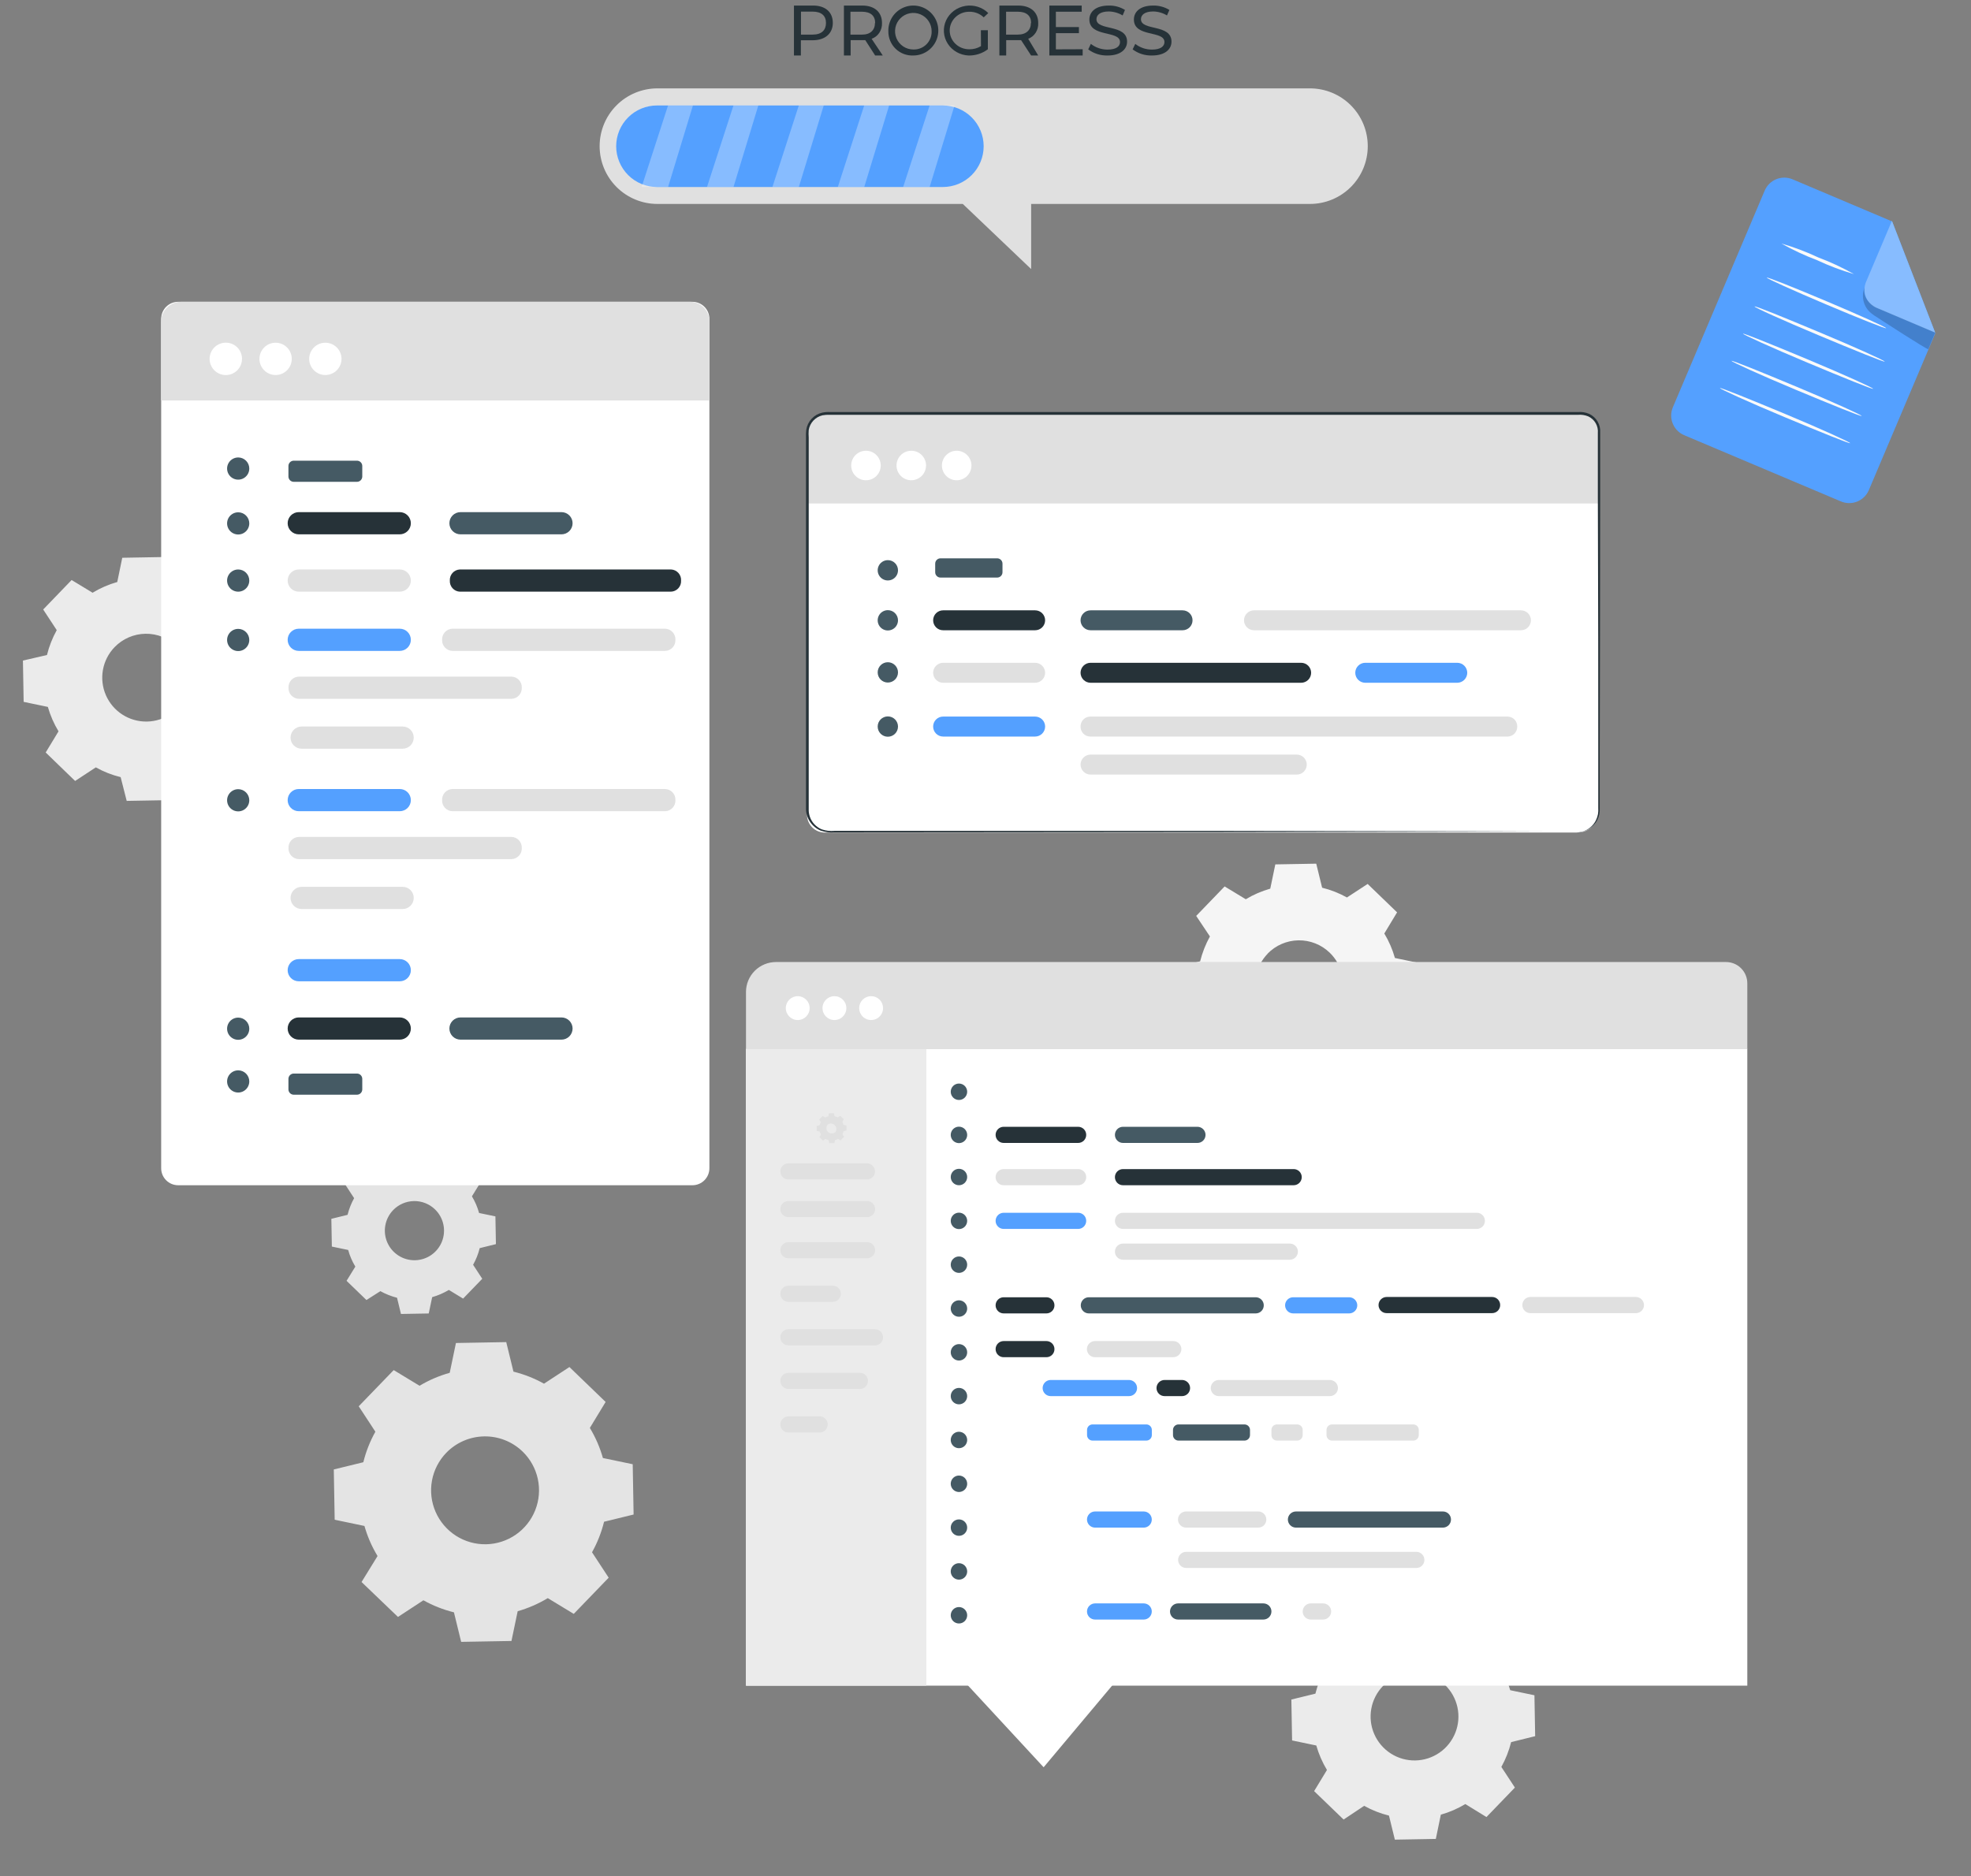 <svg fill="none" height="338" viewBox="0 0 355 338" width="355" xmlns="http://www.w3.org/2000/svg">
  <rect x="0" y="0" width="355" height="338" fill="#808080" stroke="none"/>
  <path d="M16.71 106.76C18.087 105.928 19.571 105.286 21.12 104.85L22.02 100.48L29.4 100.35L30.46 104.68C32.021 105.066 33.524 105.658 34.93 106.44L38.66 104L43.96 109.12L41.65 112.93C42.481 114.309 43.126 115.792 43.57 117.34L47.93 118.25L48.06 125.62L43.73 126.68C43.353 128.24 42.772 129.743 42 131.15L44.44 134.88L39.32 140.18L35.51 137.87C34.133 138.705 32.649 139.351 31.1 139.79L30.2 144.15L22.82 144.28L21.73 140C20.167 139.618 18.663 139.026 17.26 138.24L13.53 140.69L8.23 135.56L10.54 131.75C9.709 130.374 9.063 128.895 8.62 127.35L4.26 126.44L4.13 119L8.46 118C8.846 116.436 9.438 114.929 10.22 113.52L7.78 109.8L12.9 104.49L16.71 106.8V106.76ZM20.64 116.58C19.552 117.705 18.822 119.127 18.542 120.666C18.263 122.206 18.446 123.794 19.069 125.229C19.692 126.664 20.727 127.883 22.042 128.73C23.358 129.577 24.895 130.015 26.459 129.989C28.024 129.962 29.545 129.472 30.831 128.581C32.117 127.689 33.11 126.436 33.684 124.981C34.258 123.525 34.387 121.932 34.055 120.403C33.723 118.873 32.945 117.477 31.82 116.39C30.312 114.934 28.287 114.135 26.191 114.171C24.094 114.207 22.098 115.073 20.64 116.58Z" fill="#EBEBEB" />
  <path d="M224.38 162C225.758 161.17 227.241 160.528 228.79 160.09L229.7 155.72L237.07 155.59L238.13 159.92C239.692 160.304 241.195 160.896 242.6 161.68L246.33 159.24L251.63 164.36L249.33 168.17C250.162 169.548 250.804 171.031 251.24 172.58L255.6 173.49L255.73 180.86L251.4 181.92C251.017 183.481 250.429 184.984 249.65 186.39L252.09 190.12L247 195.4L243.19 193.09C241.812 193.923 240.329 194.569 238.78 195.01L237.87 199.37L230.5 199.5L229.44 195.17C227.877 194.79 226.373 194.198 224.97 193.41L221.24 195.86L215.93 190.73L218.24 186.93C217.41 185.552 216.767 184.069 216.33 182.52L211.97 181.61L211.84 174.24L216.16 173.18C216.55 171.617 217.142 170.111 217.92 168.7L215.45 165L220.57 159.69L224.38 162ZM228.31 171.82C227.223 172.945 226.495 174.367 226.216 175.906C225.938 177.446 226.122 179.033 226.745 180.467C227.368 181.902 228.403 183.119 229.718 183.966C231.033 184.813 232.57 185.25 234.134 185.224C235.698 185.197 237.219 184.708 238.505 183.817C239.79 182.926 240.783 181.674 241.357 180.219C241.932 178.764 242.062 177.172 241.731 175.643C241.4 174.114 240.624 172.718 239.5 171.63C237.993 170.17 235.968 169.368 233.87 169.4C231.772 169.432 229.772 170.295 228.31 171.8V171.82Z" fill="#F5F5F5" />
  <path d="M245.15 293.92C246.529 293.089 248.012 292.444 249.56 292L250.46 287.64L257.84 287.51L258.9 291.84C260.463 292.222 261.966 292.814 263.37 293.6L267.1 291.16L272.4 296.28L270.09 300.09C270.921 301.466 271.566 302.945 272.01 304.49L276.37 305.4L276.5 312.77L272.17 313.84C271.784 315.401 271.192 316.905 270.41 318.31L272.85 322.03L267.73 327.34L263.92 325C262.542 325.832 261.059 326.474 259.51 326.91L258.61 331.28L251.23 331.41L250.17 327.08C248.608 326.694 247.105 326.102 245.7 325.32L242 327.79L236.69 322.67L239 318.86C238.169 317.481 237.523 315.998 237.08 314.45L232.72 313.54L232.59 306.17L236.92 305.11C237.306 303.549 237.898 302.046 238.68 300.64L236.24 296.91L241.36 291.61L245.17 293.92H245.15ZM249.08 303.74C247.993 304.866 247.264 306.288 246.986 307.828C246.708 309.368 246.892 310.956 247.517 312.391C248.141 313.825 249.177 315.043 250.493 315.889C251.809 316.735 253.347 317.171 254.911 317.143C256.476 317.116 257.997 316.624 259.282 315.732C260.567 314.839 261.559 313.585 262.131 312.129C262.704 310.673 262.832 309.08 262.499 307.551C262.165 306.022 261.386 304.626 260.26 303.54C259.513 302.818 258.631 302.251 257.665 301.87C256.699 301.49 255.667 301.303 254.628 301.322C253.59 301.34 252.565 301.564 251.613 301.979C250.661 302.393 249.8 302.992 249.08 303.74Z" fill="#EBEBEB" />
  <path d="M68.16 211.36C69.097 210.795 70.106 210.361 71.16 210.07L71.77 207.12L76.77 207.04L77.48 209.95C78.527 210.216 79.535 210.616 80.48 211.14L83 209.49L86.58 212.95L85 215.52C85.565 216.457 85.999 217.466 86.29 218.52L89.23 219.13L89.32 224.13L86.4 224.85C86.139 225.899 85.739 226.908 85.21 227.85L86.86 230.37L83.41 233.94L80.84 232.38C79.902 232.944 78.893 233.381 77.84 233.68L77.22 236.62L72.22 236.71L71.51 233.79C70.463 233.524 69.455 233.124 68.51 232.6L66 234.2L62.42 230.74L64 228.18C63.434 227.244 63 226.235 62.71 225.18L59.77 224.57L59.68 219.57L62.6 218.85C62.862 217.803 63.258 216.795 63.78 215.85L62.14 213.34L65.59 209.76L68.16 211.32V211.36ZM70.81 218C70.078 218.758 69.587 219.717 69.4 220.754C69.212 221.791 69.337 222.861 69.757 223.827C70.177 224.794 70.875 225.614 71.761 226.184C72.647 226.754 73.683 227.049 74.737 227.031C75.791 227.013 76.815 226.683 77.681 226.082C78.548 225.482 79.216 224.638 79.603 223.657C79.99 222.677 80.077 221.604 79.854 220.574C79.631 219.544 79.108 218.603 78.35 217.87C77.847 217.383 77.252 217 76.6 216.743C75.949 216.486 75.253 216.36 74.553 216.372C73.853 216.385 73.162 216.534 72.519 216.814C71.877 217.093 71.296 217.496 70.81 218Z" fill="#E4E4E4" />
  <path d="M75.54 249.66C77.246 248.635 79.083 247.845 81 247.31L82.12 241.94L91.18 241.78L92.48 247.1C94.402 247.574 96.252 248.304 97.98 249.27L102.56 246.27L109.08 252.56L106.24 257.24C107.263 258.933 108.054 260.756 108.59 262.66L113.96 263.78L114.12 272.84L108.8 274.14C108.326 276.062 107.596 277.912 106.63 279.64L109.63 284.22L103.34 290.74L98.66 287.9C96.965 288.923 95.143 289.716 93.24 290.26L92.12 295.62L83.06 295.78L81.76 290.46C79.838 289.986 77.988 289.256 76.26 288.29L71.68 291.29L65.12 285L68 280.32C66.975 278.626 66.182 276.804 65.64 274.9L60.28 273.78L60.12 264.72L65.44 263.42C65.914 261.498 66.644 259.648 67.61 257.92L64.61 253.34L70.91 246.82L75.59 249.66H75.54ZM80.37 261.73C79.035 263.113 78.141 264.861 77.799 266.753C77.458 268.644 77.685 270.594 78.452 272.357C79.219 274.119 80.491 275.615 82.107 276.655C83.724 277.694 85.613 278.231 87.534 278.198C89.456 278.164 91.325 277.562 92.904 276.466C94.484 275.371 95.703 273.832 96.408 272.043C97.112 270.255 97.271 268.298 96.864 266.42C96.457 264.541 95.502 262.826 94.12 261.49C92.264 259.7 89.773 258.72 87.195 258.765C84.617 258.81 82.162 259.876 80.37 261.73Z" fill="#E4E4E4" />
  <path d="M124.71 54.37H32.09C30.4 54.37 29.03 55.74 29.03 57.43V210.46C29.03 212.15 30.4 213.52 32.09 213.52H124.71C126.4 213.52 127.77 212.15 127.77 210.46V57.43C127.77 55.74 126.4 54.37 124.71 54.37Z" fill="white" />
  <path d="M32.64 54.37H124.3C125.22 54.37 126.103 54.736 126.754 55.386C127.404 56.037 127.77 56.92 127.77 57.84V72.15H29V58C28.997 57.522 29.09 57.048 29.272 56.605C29.454 56.163 29.722 55.761 30.061 55.424C30.399 55.086 30.802 54.819 31.245 54.638C31.688 54.457 32.162 54.366 32.64 54.37Z" fill="#E0E0E0" />
  <path d="M43.59 64.65C43.59 65.228 43.419 65.792 43.098 66.272C42.777 66.752 42.321 67.127 41.787 67.348C41.254 67.569 40.667 67.627 40.1 67.514C39.534 67.401 39.014 67.123 38.605 66.715C38.197 66.306 37.919 65.786 37.806 65.22C37.693 64.653 37.751 64.066 37.972 63.533C38.193 62.999 38.568 62.543 39.048 62.222C39.528 61.901 40.093 61.73 40.67 61.73C41.054 61.729 41.434 61.803 41.789 61.95C42.144 62.096 42.466 62.311 42.738 62.582C43.009 62.854 43.224 63.176 43.37 63.531C43.517 63.886 43.591 64.266 43.59 64.65Z" fill="white" />
  <path d="M49.64 67.56C51.247 67.56 52.55 66.257 52.55 64.65C52.55 63.043 51.247 61.74 49.64 61.74C48.033 61.74 46.73 63.043 46.73 64.65C46.73 66.257 48.033 67.56 49.64 67.56Z" fill="white" />
  <path d="M58.6 67.56C60.207 67.56 61.51 66.257 61.51 64.65C61.51 63.043 60.207 61.74 58.6 61.74C56.993 61.74 55.69 63.043 55.69 64.65C55.69 66.257 56.993 67.56 58.6 67.56Z" fill="white" />
  <path d="M72 96.26H53.81C53.28 96.26 52.771 96.049 52.396 95.674C52.021 95.299 51.81 94.79 51.81 94.26C51.81 93.73 52.021 93.221 52.396 92.846C52.771 92.471 53.28 92.26 53.81 92.26H72C72.531 92.26 73.039 92.471 73.414 92.846C73.789 93.221 74 93.73 74 94.26C74 94.79 73.789 95.299 73.414 95.674C73.039 96.049 72.531 96.26 72 96.26Z" fill="#263238" />
  <path d="M72 106.59H53.81C53.28 106.59 52.771 106.379 52.396 106.004C52.021 105.629 51.81 105.12 51.81 104.59C51.81 104.06 52.021 103.551 52.396 103.176C52.771 102.801 53.28 102.59 53.81 102.59H72C72.531 102.59 73.039 102.801 73.414 103.176C73.789 103.551 74 104.06 74 104.59C74 105.12 73.789 105.629 73.414 106.004C73.039 106.379 72.531 106.59 72 106.59Z" fill="#E0E0E0" />
  <path d="M72.52 134.88H54.33C53.8 134.88 53.291 134.669 52.916 134.294C52.541 133.919 52.33 133.41 52.33 132.88C52.33 132.35 52.541 131.841 52.916 131.466C53.291 131.091 53.8 130.88 54.33 130.88H72.52C73.05 130.88 73.559 131.091 73.934 131.466C74.309 131.841 74.52 132.35 74.52 132.88C74.52 133.41 74.309 133.919 73.934 134.294C73.559 134.669 73.05 134.88 72.52 134.88Z" fill="#E0E0E0" />
  <path d="M72 117.26H53.81C53.28 117.26 52.771 117.049 52.396 116.674C52.021 116.299 51.81 115.79 51.81 115.26C51.81 114.73 52.021 114.221 52.396 113.846C52.771 113.471 53.28 113.26 53.81 113.26H72C72.531 113.26 73.039 113.471 73.414 113.846C73.789 114.221 74 114.73 74 115.26C74 115.79 73.789 116.299 73.414 116.674C73.039 117.049 72.531 117.26 72 117.26Z" fill="#54A0FF" />
  <path d="M72 176.78H53.81C53.28 176.78 52.771 176.569 52.396 176.194C52.021 175.819 51.81 175.31 51.81 174.78C51.81 174.25 52.021 173.741 52.396 173.366C52.771 172.991 53.28 172.78 53.81 172.78H72C72.531 172.78 73.039 172.991 73.414 173.366C73.789 173.741 74 174.25 74 174.78C74 175.31 73.789 175.819 73.414 176.194C73.039 176.569 72.531 176.78 72 176.78Z" fill="#54A0FF" />
  <path d="M101.13 96.26H82.94C82.409 96.26 81.901 96.049 81.526 95.674C81.151 95.299 80.94 94.79 80.94 94.26C80.94 93.73 81.151 93.221 81.526 92.846C81.901 92.471 82.409 92.26 82.94 92.26H101.13C101.66 92.26 102.169 92.471 102.544 92.846C102.919 93.221 103.13 93.73 103.13 94.26C103.13 94.79 102.919 95.299 102.544 95.674C102.169 96.049 101.66 96.26 101.13 96.26Z" fill="#455A64" />
  <path d="M120.82 106.59H82.82C82.57 106.578 82.325 106.517 82.099 106.41C81.872 106.303 81.669 106.152 81.502 105.966C81.335 105.78 81.206 105.563 81.123 105.326C81.04 105.09 81.005 104.84 81.02 104.59C81.005 104.34 81.04 104.09 81.123 103.853C81.206 103.617 81.335 103.4 81.502 103.214C81.669 103.028 81.872 102.877 82.099 102.77C82.325 102.662 82.57 102.601 82.82 102.59H120.87C121.12 102.601 121.366 102.662 121.592 102.77C121.818 102.877 122.021 103.028 122.188 103.214C122.356 103.4 122.485 103.617 122.567 103.853C122.65 104.09 122.685 104.34 122.67 104.59C122.685 104.844 122.648 105.098 122.563 105.338C122.477 105.577 122.344 105.797 122.171 105.984C121.998 106.17 121.789 106.32 121.557 106.425C121.325 106.529 121.075 106.585 120.82 106.59Z" fill="#263238" />
  <path d="M119.79 117.26H81.49C81.236 117.254 80.985 117.197 80.753 117.092C80.521 116.987 80.313 116.838 80.139 116.651C79.966 116.465 79.832 116.246 79.744 116.007C79.657 115.768 79.618 115.514 79.63 115.26C79.618 115.006 79.657 114.752 79.744 114.513C79.832 114.274 79.966 114.055 80.139 113.869C80.313 113.682 80.521 113.533 80.753 113.428C80.985 113.324 81.236 113.266 81.49 113.26H119.79C120.044 113.266 120.295 113.324 120.527 113.428C120.759 113.533 120.968 113.682 121.141 113.869C121.314 114.055 121.448 114.274 121.536 114.513C121.623 114.752 121.662 115.006 121.65 115.26C121.662 115.514 121.623 115.768 121.536 116.007C121.448 116.246 121.314 116.465 121.141 116.651C120.968 116.838 120.759 116.987 120.527 117.092C120.295 117.197 120.044 117.254 119.79 117.26Z" fill="#E0E0E0" />
  <path d="M92.12 125.89H53.82C53.566 125.884 53.315 125.827 53.083 125.722C52.851 125.617 52.643 125.468 52.469 125.281C52.296 125.095 52.162 124.876 52.074 124.637C51.987 124.398 51.948 124.144 51.96 123.89C51.948 123.636 51.987 123.382 52.074 123.143C52.162 122.904 52.296 122.685 52.469 122.499C52.643 122.312 52.851 122.163 53.083 122.058C53.315 121.954 53.566 121.896 53.82 121.89H92.12C92.374 121.896 92.625 121.954 92.857 122.058C93.089 122.163 93.298 122.312 93.471 122.499C93.644 122.685 93.778 122.904 93.866 123.143C93.953 123.382 93.992 123.636 93.98 123.89C93.992 124.144 93.953 124.398 93.866 124.637C93.778 124.876 93.644 125.095 93.471 125.281C93.298 125.468 93.089 125.617 92.857 125.722C92.625 125.827 92.374 125.884 92.12 125.89Z" fill="#E0E0E0" />
  <path d="M44.9 94.29C44.9 94.686 44.783 95.072 44.563 95.401C44.343 95.73 44.031 95.986 43.666 96.138C43.3 96.289 42.898 96.329 42.51 96.252C42.122 96.174 41.766 95.984 41.486 95.704C41.206 95.424 41.016 95.068 40.939 94.68C40.861 94.292 40.901 93.89 41.052 93.525C41.204 93.159 41.46 92.847 41.789 92.627C42.118 92.407 42.505 92.29 42.9 92.29C43.431 92.29 43.939 92.501 44.314 92.876C44.689 93.251 44.9 93.76 44.9 94.29Z" fill="#455A64" />
  <path d="M44.9 84.41C44.9 84.806 44.783 85.192 44.563 85.521C44.343 85.85 44.031 86.106 43.666 86.258C43.3 86.409 42.898 86.449 42.51 86.372C42.122 86.294 41.766 86.104 41.486 85.824C41.206 85.544 41.016 85.188 40.939 84.8C40.861 84.412 40.901 84.01 41.052 83.645C41.204 83.279 41.46 82.967 41.789 82.747C42.118 82.527 42.505 82.41 42.9 82.41C43.431 82.41 43.939 82.621 44.314 82.996C44.689 83.371 44.9 83.88 44.9 84.41Z" fill="#455A64" />
  <path d="M44.9 104.59C44.9 104.986 44.783 105.372 44.563 105.701C44.343 106.03 44.031 106.286 43.666 106.438C43.3 106.589 42.898 106.629 42.51 106.552C42.122 106.474 41.766 106.284 41.486 106.004C41.206 105.724 41.016 105.368 40.939 104.98C40.861 104.592 40.901 104.19 41.052 103.825C41.204 103.459 41.46 103.147 41.789 102.927C42.118 102.707 42.505 102.59 42.9 102.59C43.431 102.59 43.939 102.801 44.314 103.176C44.689 103.551 44.9 104.06 44.9 104.59Z" fill="#455A64" />
  <path d="M44.9 115.29C44.9 115.686 44.783 116.072 44.563 116.401C44.343 116.73 44.031 116.986 43.666 117.138C43.3 117.289 42.898 117.329 42.51 117.252C42.122 117.174 41.766 116.984 41.486 116.704C41.206 116.425 41.016 116.068 40.939 115.68C40.861 115.292 40.901 114.89 41.052 114.525C41.204 114.159 41.46 113.847 41.789 113.627C42.118 113.407 42.505 113.29 42.9 113.29C43.431 113.29 43.939 113.501 44.314 113.876C44.689 114.251 44.9 114.76 44.9 115.29Z" fill="#455A64" />
  <path d="M72.52 163.76H54.33C53.8 163.76 53.291 163.549 52.916 163.174C52.541 162.799 52.33 162.29 52.33 161.76C52.33 161.23 52.541 160.721 52.916 160.346C53.291 159.971 53.8 159.76 54.33 159.76H72.52C73.05 159.76 73.559 159.971 73.934 160.346C74.309 160.721 74.52 161.23 74.52 161.76C74.52 162.29 74.309 162.799 73.934 163.174C73.559 163.549 73.05 163.76 72.52 163.76Z" fill="#E0E0E0" />
  <path d="M72 146.14H53.81C53.28 146.14 52.771 145.929 52.396 145.554C52.021 145.179 51.81 144.67 51.81 144.14C51.81 143.61 52.021 143.101 52.396 142.726C52.771 142.351 53.28 142.14 53.81 142.14H72C72.531 142.14 73.039 142.351 73.414 142.726C73.789 143.101 74 143.61 74 144.14C74 144.67 73.789 145.179 73.414 145.554C73.039 145.929 72.531 146.14 72 146.14Z" fill="#54A0FF" />
  <path d="M119.79 146.14H81.49C81.236 146.134 80.985 146.077 80.753 145.972C80.521 145.867 80.313 145.718 80.139 145.531C79.966 145.345 79.832 145.126 79.744 144.887C79.657 144.648 79.618 144.394 79.63 144.14C79.618 143.886 79.657 143.632 79.744 143.393C79.832 143.154 79.966 142.935 80.139 142.749C80.313 142.562 80.521 142.413 80.753 142.308C80.985 142.204 81.236 142.146 81.49 142.14H119.79C120.044 142.146 120.295 142.204 120.527 142.308C120.759 142.413 120.968 142.562 121.141 142.749C121.314 142.935 121.448 143.154 121.536 143.393C121.623 143.632 121.662 143.886 121.65 144.14C121.662 144.394 121.623 144.648 121.536 144.887C121.448 145.126 121.314 145.345 121.141 145.531C120.968 145.718 120.759 145.867 120.527 145.972C120.295 146.077 120.044 146.134 119.79 146.14Z" fill="#E0E0E0" />
  <path d="M92.12 154.77H53.82C53.566 154.764 53.315 154.707 53.083 154.602C52.851 154.497 52.643 154.348 52.469 154.161C52.296 153.975 52.162 153.756 52.074 153.517C51.987 153.278 51.948 153.024 51.96 152.77C51.948 152.516 51.987 152.262 52.074 152.023C52.162 151.784 52.296 151.565 52.469 151.379C52.643 151.192 52.851 151.043 53.083 150.938C53.315 150.834 53.566 150.776 53.82 150.77H92.12C92.374 150.776 92.625 150.834 92.857 150.938C93.089 151.043 93.298 151.192 93.471 151.379C93.644 151.565 93.778 151.784 93.866 152.023C93.953 152.262 93.992 152.516 93.98 152.77C93.992 153.024 93.953 153.278 93.866 153.517C93.778 153.756 93.644 153.975 93.471 154.161C93.298 154.348 93.089 154.497 92.857 154.602C92.625 154.707 92.374 154.764 92.12 154.77Z" fill="#E0E0E0" />
  <path d="M44.9 144.17C44.9 144.566 44.783 144.952 44.563 145.281C44.343 145.61 44.031 145.866 43.666 146.018C43.3 146.169 42.898 146.209 42.51 146.132C42.122 146.054 41.766 145.864 41.486 145.584C41.206 145.305 41.016 144.948 40.939 144.56C40.861 144.172 40.901 143.77 41.052 143.405C41.204 143.039 41.46 142.727 41.789 142.507C42.118 142.287 42.505 142.17 42.9 142.17C43.431 142.17 43.939 142.381 44.314 142.756C44.689 143.131 44.9 143.64 44.9 144.17Z" fill="#455A64" />
  <path d="M64.29 82.99H52.91C52.38 82.99 51.95 83.42 51.95 83.95V85.84C51.95 86.37 52.38 86.8 52.91 86.8H64.29C64.82 86.8 65.25 86.37 65.25 85.84V83.95C65.25 83.42 64.82 82.99 64.29 82.99Z" fill="#455A64" />
  <path d="M72 187.29H53.81C53.28 187.29 52.771 187.079 52.396 186.704C52.021 186.329 51.81 185.82 51.81 185.29C51.81 184.76 52.021 184.251 52.396 183.876C52.771 183.501 53.28 183.29 53.81 183.29H72C72.531 183.29 73.039 183.501 73.414 183.876C73.789 184.251 74 184.76 74 185.29C74 185.82 73.789 186.329 73.414 186.704C73.039 187.079 72.531 187.29 72 187.29Z" fill="#263238" />
  <path d="M101.13 187.29H82.94C82.409 187.29 81.901 187.079 81.526 186.704C81.151 186.329 80.94 185.82 80.94 185.29C80.94 184.76 81.151 184.251 81.526 183.876C81.901 183.501 82.409 183.29 82.94 183.29H101.13C101.66 183.29 102.169 183.501 102.544 183.876C102.919 184.251 103.13 184.76 103.13 185.29C103.13 185.82 102.919 186.329 102.544 186.704C102.169 187.079 101.66 187.29 101.13 187.29Z" fill="#455A64" />
  <path d="M44.9 185.32C44.9 185.716 44.783 186.102 44.563 186.431C44.343 186.76 44.031 187.016 43.666 187.168C43.3 187.319 42.898 187.359 42.51 187.282C42.122 187.204 41.766 187.014 41.486 186.734C41.206 186.454 41.016 186.098 40.939 185.71C40.861 185.322 40.901 184.92 41.052 184.555C41.204 184.189 41.46 183.877 41.789 183.657C42.118 183.437 42.505 183.32 42.9 183.32C43.431 183.32 43.939 183.531 44.314 183.906C44.689 184.281 44.9 184.79 44.9 185.32Z" fill="#455A64" />
  <path d="M44.9 194.82C44.9 195.216 44.783 195.602 44.563 195.931C44.343 196.26 44.031 196.516 43.666 196.668C43.3 196.819 42.898 196.859 42.51 196.782C42.122 196.704 41.766 196.514 41.486 196.234C41.206 195.954 41.016 195.598 40.939 195.21C40.861 194.822 40.901 194.42 41.052 194.055C41.204 193.689 41.46 193.377 41.789 193.157C42.118 192.937 42.505 192.82 42.9 192.82C43.431 192.82 43.939 193.031 44.314 193.406C44.689 193.781 44.9 194.29 44.9 194.82Z" fill="#455A64" />
  <path d="M64.29 193.4H52.91C52.38 193.4 51.95 193.83 51.95 194.36V196.25C51.95 196.78 52.38 197.21 52.91 197.21H64.29C64.82 197.21 65.25 196.78 65.25 196.25V194.36C65.25 193.83 64.82 193.4 64.29 193.4Z" fill="#455A64" />
  <path d="M314.71 188.95H134.36V303.67H314.71V188.95Z" fill="white" />
  <path d="M166.84 188.95H134.36V303.67H166.84V188.95Z" fill="#EBEBEB" />
  <path d="M148.64 201.33C148.809 201.229 148.99 201.151 149.18 201.1L149.29 200.56H150.19L150.33 201.09C150.519 201.14 150.7 201.214 150.87 201.31L151.33 201.01L151.98 201.63L151.7 202.1C151.801 202.269 151.879 202.45 151.93 202.64L152.47 202.75V203.66L151.94 203.79C151.898 203.983 151.827 204.168 151.73 204.34L152.03 204.79L151.4 205.44L150.93 205.16C150.762 205.264 150.58 205.345 150.39 205.4L150.28 205.93H149.37L149.24 205.4C149.051 205.35 148.87 205.276 148.7 205.18L148.24 205.48L147.59 204.85L147.87 204.38C147.769 204.211 147.692 204.03 147.64 203.84L147.1 203.73V202.83L147.63 202.7C147.675 202.508 147.745 202.323 147.84 202.15L147.54 201.69L148.17 201.04L148.64 201.32V201.33ZM149.12 202.54C148.946 202.725 148.849 202.97 148.849 203.225C148.849 203.48 148.946 203.724 149.12 203.91C149.306 204.087 149.553 204.186 149.81 204.186C150.067 204.186 150.314 204.087 150.5 203.91C150.614 203.716 150.659 203.49 150.629 203.267C150.599 203.045 150.494 202.839 150.332 202.683C150.171 202.527 149.961 202.43 149.738 202.408C149.514 202.385 149.289 202.439 149.1 202.56L149.12 202.54Z" fill="#E0E0E0" />
  <path d="M156.14 226.68H142C141.809 226.68 141.619 226.642 141.443 226.569C141.266 226.495 141.106 226.387 140.971 226.252C140.836 226.116 140.73 225.955 140.658 225.778C140.585 225.601 140.549 225.411 140.55 225.22C140.55 224.835 140.703 224.467 140.975 224.195C141.247 223.923 141.616 223.77 142 223.77H156.16C156.351 223.769 156.541 223.805 156.718 223.877C156.895 223.95 157.056 224.056 157.192 224.191C157.328 224.326 157.435 224.486 157.509 224.663C157.582 224.839 157.62 225.029 157.62 225.22C157.62 225.413 157.582 225.605 157.507 225.783C157.432 225.962 157.323 226.124 157.185 226.259C157.048 226.395 156.884 226.502 156.705 226.575C156.525 226.647 156.333 226.683 156.14 226.68Z" fill="#E0E0E0" />
  <path d="M156.14 219.27H142C141.615 219.267 141.246 219.112 140.974 218.839C140.702 218.565 140.55 218.196 140.55 217.81C140.55 217.425 140.703 217.057 140.975 216.785C141.247 216.513 141.615 216.36 142 216.36H156.16C156.351 216.359 156.541 216.395 156.718 216.468C156.895 216.54 157.056 216.646 157.192 216.781C157.328 216.916 157.435 217.076 157.509 217.253C157.582 217.429 157.62 217.619 157.62 217.81C157.62 218.003 157.582 218.195 157.507 218.373C157.432 218.552 157.323 218.714 157.185 218.85C157.048 218.985 156.884 219.092 156.705 219.165C156.525 219.237 156.333 219.273 156.14 219.27Z" fill="#E0E0E0" />
  <path d="M156.14 212.48H142C141.615 212.48 141.247 212.327 140.975 212.055C140.703 211.783 140.55 211.415 140.55 211.03C140.55 210.644 140.702 210.275 140.974 210.001C141.246 209.728 141.615 209.573 142 209.57H156.16C156.539 209.575 156.9 209.727 157.169 209.994C157.438 210.261 157.592 210.621 157.6 211C157.604 211.194 157.569 211.386 157.497 211.566C157.426 211.746 157.319 211.91 157.183 212.048C157.047 212.186 156.884 212.296 156.705 212.37C156.526 212.444 156.334 212.481 156.14 212.48Z" fill="#E0E0E0" />
  <path d="M194.19 205.9H180.77C180.386 205.9 180.017 205.747 179.745 205.475C179.473 205.203 179.32 204.835 179.32 204.45C179.319 204.259 179.355 204.069 179.428 203.892C179.5 203.715 179.606 203.554 179.741 203.418C179.876 203.283 180.036 203.175 180.213 203.101C180.389 203.028 180.579 202.99 180.77 202.99H194.19C194.381 202.99 194.571 203.028 194.747 203.101C194.924 203.175 195.084 203.283 195.219 203.418C195.354 203.554 195.46 203.715 195.533 203.892C195.605 204.069 195.641 204.259 195.64 204.45C195.64 204.835 195.487 205.203 195.215 205.475C194.943 205.747 194.575 205.9 194.19 205.9Z" fill="#263238" />
  <path d="M194.19 213.52H180.77C180.579 213.52 180.389 213.482 180.213 213.409C180.036 213.335 179.876 213.227 179.741 213.092C179.606 212.956 179.5 212.795 179.428 212.618C179.355 212.441 179.319 212.251 179.32 212.06C179.32 211.675 179.473 211.307 179.745 211.035C180.017 210.763 180.386 210.61 180.77 210.61H194.19C194.575 210.61 194.943 210.763 195.215 211.035C195.487 211.307 195.64 211.675 195.64 212.06C195.641 212.251 195.605 212.441 195.533 212.618C195.46 212.795 195.354 212.956 195.219 213.092C195.084 213.227 194.924 213.335 194.747 213.409C194.571 213.482 194.381 213.52 194.19 213.52Z" fill="#E0E0E0" />
  <path d="M194.19 221.39H180.77C180.386 221.39 180.017 221.237 179.745 220.965C179.473 220.693 179.32 220.325 179.32 219.94C179.319 219.749 179.355 219.559 179.428 219.382C179.5 219.205 179.606 219.044 179.741 218.908C179.876 218.772 180.036 218.665 180.213 218.591C180.389 218.518 180.579 218.48 180.77 218.48H194.19C194.381 218.48 194.571 218.518 194.747 218.591C194.924 218.665 195.084 218.772 195.219 218.908C195.354 219.044 195.46 219.205 195.533 219.382C195.605 219.559 195.641 219.749 195.64 219.94C195.64 220.325 195.487 220.693 195.215 220.965C194.943 221.237 194.575 221.39 194.19 221.39Z" fill="#54A0FF" />
  <path d="M188.47 236.61H180.77C180.579 236.61 180.389 236.572 180.213 236.499C180.036 236.425 179.876 236.317 179.741 236.182C179.606 236.046 179.5 235.885 179.428 235.708C179.355 235.531 179.319 235.341 179.32 235.15C179.32 234.765 179.473 234.397 179.745 234.125C180.017 233.853 180.386 233.7 180.77 233.7H188.47C188.855 233.7 189.223 233.853 189.495 234.125C189.767 234.397 189.92 234.765 189.92 235.15C189.921 235.341 189.885 235.531 189.813 235.708C189.74 235.885 189.634 236.046 189.499 236.182C189.364 236.317 189.204 236.425 189.027 236.499C188.851 236.572 188.661 236.61 188.47 236.61Z" fill="#263238" />
  <path d="M188.47 244.5H180.77C180.579 244.5 180.389 244.462 180.213 244.389C180.036 244.315 179.876 244.207 179.741 244.072C179.606 243.936 179.5 243.775 179.428 243.598C179.355 243.421 179.319 243.231 179.32 243.04C179.32 242.655 179.473 242.287 179.745 242.015C180.017 241.743 180.386 241.59 180.77 241.59H188.47C188.855 241.59 189.223 241.743 189.495 242.015C189.767 242.287 189.92 242.655 189.92 243.04C189.921 243.231 189.885 243.421 189.813 243.598C189.74 243.775 189.634 243.936 189.499 244.072C189.364 244.207 189.204 244.315 189.027 244.389C188.851 244.462 188.661 244.5 188.47 244.5Z" fill="#263238" />
  <path d="M211.32 244.5H197.22C196.833 244.5 196.461 244.346 196.188 244.072C195.914 243.799 195.76 243.427 195.76 243.04C195.763 242.655 195.918 242.286 196.191 242.014C196.465 241.742 196.835 241.59 197.22 241.59H211.32C211.511 241.589 211.701 241.625 211.878 241.697C212.055 241.77 212.216 241.876 212.352 242.011C212.487 242.146 212.595 242.306 212.669 242.483C212.742 242.659 212.78 242.849 212.78 243.04C212.78 243.427 212.626 243.799 212.352 244.072C212.079 244.346 211.707 244.5 211.32 244.5Z" fill="#E0E0E0" />
  <path d="M203.35 251.51H189.24C188.855 251.51 188.487 251.357 188.215 251.085C187.943 250.813 187.79 250.445 187.79 250.06C187.79 249.674 187.942 249.305 188.214 249.031C188.486 248.758 188.855 248.603 189.24 248.6H203.35C203.736 248.603 204.104 248.758 204.376 249.031C204.648 249.305 204.8 249.674 204.8 250.06C204.8 250.445 204.647 250.813 204.375 251.085C204.103 251.357 203.735 251.51 203.35 251.51Z" fill="#54A0FF" />
  <path d="M206.47 256.61H196.78C196.233 256.61 195.79 257.053 195.79 257.6V258.53C195.79 259.077 196.233 259.52 196.78 259.52H206.47C207.017 259.52 207.46 259.077 207.46 258.53V257.6C207.46 257.053 207.017 256.61 206.47 256.61Z" fill="#54A0FF" />
  <path d="M206 275.2H197.24C197.048 275.2 196.858 275.162 196.681 275.089C196.504 275.015 196.343 274.908 196.208 274.772C196.072 274.637 195.965 274.476 195.891 274.299C195.818 274.122 195.78 273.932 195.78 273.74C195.78 273.549 195.818 273.359 195.891 273.183C195.965 273.006 196.073 272.846 196.208 272.711C196.344 272.576 196.505 272.47 196.682 272.397C196.859 272.325 197.049 272.289 197.24 272.29H206C206.385 272.29 206.753 272.443 207.025 272.715C207.297 272.987 207.45 273.355 207.45 273.74C207.451 273.931 207.415 274.121 207.343 274.298C207.27 274.475 207.164 274.636 207.029 274.772C206.894 274.907 206.734 275.015 206.557 275.089C206.381 275.162 206.191 275.2 206 275.2Z" fill="#54A0FF" />
  <path d="M206 291.76H197.24C197.049 291.761 196.859 291.725 196.682 291.652C196.505 291.58 196.344 291.474 196.208 291.339C196.073 291.204 195.965 291.044 195.891 290.867C195.818 290.691 195.78 290.501 195.78 290.31C195.78 290.118 195.818 289.928 195.891 289.751C195.965 289.574 196.072 289.413 196.208 289.278C196.343 289.142 196.504 289.034 196.681 288.961C196.858 288.888 197.048 288.85 197.24 288.85H206C206.191 288.85 206.381 288.888 206.557 288.961C206.734 289.035 206.894 289.142 207.029 289.278C207.164 289.414 207.27 289.575 207.343 289.752C207.415 289.929 207.451 290.119 207.45 290.31C207.45 290.695 207.297 291.063 207.025 291.335C206.753 291.607 206.385 291.76 206 291.76Z" fill="#54A0FF" />
  <path d="M227.55 291.76H212.19C211.999 291.761 211.809 291.725 211.632 291.652C211.455 291.58 211.294 291.474 211.158 291.339C211.023 291.204 210.915 291.044 210.841 290.867C210.768 290.691 210.73 290.501 210.73 290.31C210.73 289.923 210.884 289.551 211.158 289.278C211.432 289.004 211.803 288.85 212.19 288.85H227.55C227.741 288.85 227.931 288.888 228.107 288.961C228.284 289.035 228.444 289.142 228.579 289.278C228.714 289.414 228.82 289.575 228.893 289.752C228.965 289.929 229.001 290.119 229 290.31C229 290.695 228.847 291.063 228.575 291.335C228.303 291.607 227.935 291.76 227.55 291.76Z" fill="#455A64" />
  <path d="M238.3 291.76H236.09C235.899 291.761 235.709 291.725 235.532 291.652C235.355 291.58 235.194 291.474 235.058 291.339C234.923 291.204 234.815 291.044 234.741 290.867C234.668 290.691 234.63 290.501 234.63 290.31C234.63 290.118 234.668 289.928 234.741 289.751C234.815 289.574 234.922 289.413 235.058 289.278C235.193 289.142 235.354 289.034 235.531 288.961C235.708 288.888 235.898 288.85 236.09 288.85H238.3C238.687 288.85 239.059 289.004 239.332 289.278C239.606 289.551 239.76 289.923 239.76 290.31C239.757 290.695 239.602 291.064 239.329 291.336C239.055 291.608 238.685 291.76 238.3 291.76Z" fill="#E0E0E0" />
  <path d="M226.63 275.2H213.63C213.243 275.2 212.871 275.046 212.598 274.772C212.324 274.499 212.17 274.127 212.17 273.74C212.17 273.549 212.208 273.359 212.281 273.183C212.355 273.006 212.463 272.846 212.598 272.711C212.734 272.576 212.895 272.47 213.072 272.397C213.249 272.325 213.439 272.289 213.63 272.29H226.63C227.015 272.29 227.383 272.443 227.655 272.715C227.927 272.987 228.08 273.355 228.08 273.74C228.081 273.931 228.045 274.121 227.973 274.298C227.9 274.475 227.794 274.636 227.659 274.772C227.524 274.907 227.364 275.015 227.187 275.089C227.011 275.162 226.821 275.2 226.63 275.2Z" fill="#E0E0E0" />
  <path d="M255.1 282.47H213.65C213.263 282.47 212.891 282.316 212.618 282.042C212.344 281.769 212.19 281.397 212.19 281.01C212.19 280.819 212.228 280.629 212.301 280.453C212.375 280.276 212.483 280.116 212.618 279.981C212.754 279.846 212.915 279.74 213.092 279.667C213.269 279.595 213.459 279.559 213.65 279.56H255.1C255.485 279.56 255.853 279.713 256.125 279.985C256.397 280.257 256.55 280.625 256.55 281.01C256.551 281.201 256.515 281.391 256.443 281.568C256.37 281.745 256.264 281.906 256.129 282.042C255.994 282.177 255.834 282.285 255.657 282.359C255.481 282.432 255.291 282.47 255.1 282.47Z" fill="#E0E0E0" />
  <path d="M259.88 275.2H233.42C233.033 275.2 232.661 275.046 232.388 274.772C232.114 274.499 231.96 274.127 231.96 273.74C231.963 273.354 232.118 272.986 232.391 272.714C232.665 272.442 233.035 272.29 233.42 272.29H259.88C260.071 272.289 260.261 272.325 260.438 272.397C260.615 272.47 260.776 272.576 260.912 272.711C261.048 272.846 261.155 273.006 261.229 273.183C261.302 273.359 261.34 273.549 261.34 273.74C261.34 274.127 261.186 274.499 260.912 274.772C260.639 275.046 260.267 275.2 259.88 275.2Z" fill="#455A64" />
  <path d="M224.15 256.61H212.26C211.713 256.61 211.27 257.053 211.27 257.6V258.53C211.27 259.077 211.713 259.52 212.26 259.52H224.15C224.697 259.52 225.14 259.077 225.14 258.53V257.6C225.14 257.053 224.697 256.61 224.15 256.61Z" fill="#455A64" />
  <path d="M233.64 256.61H229.99C229.443 256.61 229 257.053 229 257.6V258.53C229 259.077 229.443 259.52 229.99 259.52H233.64C234.187 259.52 234.63 259.077 234.63 258.53V257.6C234.63 257.053 234.187 256.61 233.64 256.61Z" fill="#E0E0E0" />
  <path d="M254.55 256.61H239.91C239.363 256.61 238.92 257.053 238.92 257.6V258.53C238.92 259.077 239.363 259.52 239.91 259.52H254.55C255.097 259.52 255.54 259.077 255.54 258.53V257.6C255.54 257.053 255.097 256.61 254.55 256.61Z" fill="#E0E0E0" />
  <path d="M212.9 251.51H209.76C209.569 251.511 209.379 251.475 209.202 251.402C209.025 251.33 208.864 251.224 208.728 251.089C208.593 250.954 208.485 250.794 208.411 250.617C208.338 250.441 208.3 250.251 208.3 250.06C208.3 249.673 208.454 249.301 208.728 249.028C209.001 248.754 209.373 248.6 209.76 248.6H212.9C213.286 248.603 213.654 248.758 213.926 249.031C214.198 249.305 214.35 249.674 214.35 250.06C214.35 250.445 214.197 250.813 213.925 251.085C213.653 251.357 213.285 251.51 212.9 251.51Z" fill="#263238" />
  <path d="M239.52 251.51H219.52C219.136 251.51 218.767 251.357 218.495 251.085C218.223 250.813 218.07 250.445 218.07 250.06C218.07 249.674 218.222 249.305 218.494 249.031C218.766 248.758 219.135 248.603 219.52 248.6H239.52C239.906 248.603 240.276 248.757 240.55 249.03C240.823 249.304 240.977 249.674 240.98 250.06C240.977 250.445 240.822 250.814 240.549 251.086C240.275 251.358 239.906 251.51 239.52 251.51Z" fill="#E0E0E0" />
  <path d="M215.67 205.9H202.26C201.876 205.9 201.507 205.747 201.235 205.475C200.963 205.203 200.81 204.835 200.81 204.45C200.809 204.259 200.845 204.069 200.918 203.892C200.99 203.715 201.096 203.554 201.231 203.418C201.366 203.283 201.526 203.175 201.703 203.101C201.879 203.028 202.069 202.99 202.26 202.99H215.67C216.057 202.99 216.429 203.144 216.702 203.418C216.976 203.691 217.13 204.063 217.13 204.45C217.13 204.641 217.092 204.831 217.019 205.007C216.945 205.184 216.838 205.344 216.702 205.479C216.566 205.614 216.405 205.72 216.228 205.793C216.051 205.865 215.861 205.901 215.67 205.9Z" fill="#455A64" />
  <path d="M233 213.52H202.26C202.069 213.52 201.879 213.482 201.703 213.409C201.526 213.335 201.366 213.228 201.231 213.092C201.096 212.956 200.99 212.795 200.918 212.618C200.845 212.441 200.809 212.251 200.81 212.06C200.81 211.675 200.963 211.307 201.235 211.035C201.507 210.763 201.876 210.61 202.26 210.61H233C233.191 210.609 233.381 210.645 233.558 210.718C233.735 210.79 233.896 210.896 234.032 211.031C234.168 211.166 234.275 211.326 234.349 211.503C234.422 211.679 234.46 211.869 234.46 212.06C234.46 212.447 234.306 212.819 234.032 213.092C233.759 213.366 233.387 213.52 233 213.52Z" fill="#263238" />
  <path d="M266 221.39H202.26C201.876 221.39 201.507 221.237 201.235 220.965C200.963 220.693 200.81 220.325 200.81 219.94C200.809 219.749 200.845 219.559 200.918 219.382C200.99 219.205 201.096 219.044 201.231 218.908C201.366 218.772 201.526 218.665 201.703 218.591C201.879 218.518 202.069 218.48 202.26 218.48H266C266.191 218.48 266.381 218.518 266.557 218.591C266.734 218.665 266.894 218.772 267.029 218.908C267.164 219.044 267.27 219.205 267.343 219.382C267.415 219.559 267.451 219.749 267.45 219.94C267.45 220.325 267.297 220.693 267.025 220.965C266.753 221.237 266.385 221.39 266 221.39Z" fill="#E0E0E0" />
  <path d="M232.31 226.94H202.26C201.875 226.937 201.506 226.782 201.234 226.509C200.963 226.235 200.81 225.865 200.81 225.48C200.81 225.095 200.963 224.727 201.235 224.455C201.507 224.183 201.875 224.03 202.26 224.03H232.31C232.501 224.029 232.691 224.065 232.868 224.137C233.045 224.21 233.206 224.316 233.342 224.451C233.478 224.586 233.585 224.746 233.659 224.923C233.732 225.099 233.77 225.289 233.77 225.48C233.77 225.867 233.616 226.239 233.342 226.512C233.069 226.786 232.697 226.94 232.31 226.94Z" fill="#E0E0E0" />
  <path d="M226.17 236.61H196.11C195.919 236.61 195.729 236.572 195.553 236.499C195.376 236.425 195.216 236.317 195.081 236.182C194.946 236.046 194.84 235.885 194.768 235.708C194.695 235.531 194.659 235.341 194.66 235.15C194.66 234.765 194.813 234.397 195.085 234.125C195.357 233.853 195.726 233.7 196.11 233.7H226.17C226.555 233.7 226.923 233.853 227.195 234.125C227.467 234.397 227.62 234.765 227.62 235.15C227.621 235.341 227.585 235.531 227.513 235.708C227.44 235.885 227.334 236.046 227.199 236.182C227.064 236.317 226.904 236.425 226.727 236.499C226.551 236.572 226.361 236.61 226.17 236.61Z" fill="#455A64" />
  <path d="M243 236.61H232.92C232.533 236.61 232.161 236.456 231.888 236.182C231.614 235.909 231.46 235.537 231.46 235.15C231.46 234.959 231.498 234.769 231.571 234.593C231.645 234.416 231.753 234.256 231.888 234.121C232.024 233.986 232.185 233.88 232.362 233.807C232.539 233.735 232.729 233.699 232.92 233.7H243C243.386 233.7 243.755 233.852 244.029 234.124C244.302 234.396 244.457 234.764 244.46 235.15C244.46 235.537 244.306 235.909 244.032 236.182C243.759 236.456 243.387 236.61 243 236.61Z" fill="#54A0FF" />
  <path d="M268.75 236.56H249.75C249.559 236.561 249.369 236.525 249.192 236.453C249.015 236.38 248.854 236.274 248.718 236.139C248.583 236.004 248.475 235.844 248.401 235.667C248.328 235.491 248.29 235.301 248.29 235.11C248.29 234.723 248.444 234.351 248.718 234.078C248.991 233.804 249.363 233.65 249.75 233.65H268.75C268.941 233.65 269.131 233.688 269.307 233.761C269.484 233.835 269.644 233.943 269.779 234.078C269.914 234.214 270.02 234.375 270.093 234.552C270.165 234.729 270.201 234.919 270.2 235.11C270.2 235.495 270.047 235.863 269.775 236.135C269.503 236.407 269.135 236.56 268.75 236.56Z" fill="#263238" />
  <path d="M294.64 236.56H275.64C275.256 236.56 274.887 236.407 274.615 236.135C274.343 235.863 274.19 235.495 274.19 235.11C274.189 234.919 274.225 234.729 274.298 234.552C274.37 234.375 274.476 234.214 274.611 234.078C274.746 233.943 274.906 233.835 275.083 233.761C275.259 233.688 275.449 233.65 275.64 233.65H294.64C295.027 233.65 295.399 233.804 295.672 234.078C295.946 234.351 296.1 234.723 296.1 235.11C296.1 235.301 296.062 235.491 295.989 235.667C295.915 235.844 295.808 236.004 295.672 236.139C295.536 236.274 295.375 236.38 295.198 236.453C295.021 236.525 294.831 236.561 294.64 236.56Z" fill="#E0E0E0" />
  <path d="M150 234.53H142C141.615 234.527 141.246 234.372 140.974 234.099C140.702 233.825 140.55 233.455 140.55 233.07C140.55 232.685 140.703 232.317 140.975 232.045C141.247 231.773 141.615 231.62 142 231.62H150C150.385 231.62 150.753 231.773 151.025 232.045C151.297 232.317 151.45 232.685 151.45 233.07C151.45 233.455 151.298 233.825 151.026 234.099C150.754 234.372 150.386 234.527 150 234.53Z" fill="#E0E0E0" />
  <path d="M147.61 258.07H142C141.809 258.07 141.619 258.032 141.443 257.959C141.266 257.885 141.106 257.778 140.971 257.642C140.836 257.506 140.73 257.345 140.658 257.168C140.585 256.991 140.549 256.801 140.55 256.61C140.55 256.225 140.703 255.857 140.975 255.585C141.247 255.313 141.616 255.16 142 255.16H147.63C148.015 255.16 148.383 255.313 148.655 255.585C148.927 255.857 149.08 256.225 149.08 256.61C149.081 256.803 149.044 256.994 148.971 257.173C148.897 257.351 148.789 257.513 148.652 257.649C148.515 257.785 148.352 257.892 148.173 257.965C147.995 258.037 147.803 258.073 147.61 258.07Z" fill="#E0E0E0" />
  <path d="M157.6 242.37H142C141.616 242.37 141.247 242.217 140.975 241.945C140.703 241.673 140.55 241.305 140.55 240.92C140.549 240.729 140.585 240.539 140.658 240.362C140.73 240.185 140.836 240.024 140.971 239.888C141.106 239.752 141.266 239.645 141.443 239.571C141.619 239.498 141.809 239.46 142 239.46H157.6C157.791 239.46 157.981 239.498 158.157 239.571C158.334 239.645 158.494 239.752 158.629 239.888C158.764 240.024 158.87 240.185 158.943 240.362C159.015 240.539 159.051 240.729 159.05 240.92C159.05 241.305 158.897 241.673 158.625 241.945C158.353 242.217 157.985 242.37 157.6 242.37Z" fill="#E0E0E0" />
  <path d="M154.86 250.22H142C141.616 250.22 141.247 250.067 140.975 249.795C140.703 249.523 140.55 249.154 140.55 248.77C140.549 248.579 140.585 248.389 140.658 248.212C140.73 248.035 140.836 247.874 140.971 247.738C141.106 247.602 141.266 247.495 141.443 247.421C141.619 247.348 141.809 247.31 142 247.31H154.88C155.071 247.31 155.261 247.348 155.437 247.421C155.614 247.495 155.774 247.602 155.909 247.738C156.044 247.874 156.15 248.035 156.223 248.212C156.295 248.389 156.331 248.579 156.33 248.77C156.33 248.962 156.292 249.152 156.218 249.329C156.144 249.507 156.035 249.667 155.898 249.802C155.762 249.937 155.599 250.044 155.421 250.115C155.243 250.187 155.052 250.223 154.86 250.22Z" fill="#E0E0E0" />
  <path d="M174.2 204.45C174.2 204.743 174.113 205.029 173.951 205.272C173.788 205.516 173.557 205.705 173.286 205.817C173.016 205.929 172.718 205.959 172.431 205.902C172.144 205.844 171.88 205.703 171.673 205.496C171.466 205.29 171.326 205.026 171.268 204.739C171.211 204.452 171.241 204.154 171.353 203.884C171.465 203.613 171.654 203.382 171.898 203.219C172.141 203.057 172.427 202.97 172.72 202.97C173.113 202.97 173.489 203.126 173.767 203.403C174.044 203.681 174.2 204.057 174.2 204.45Z" fill="#455A64" />
  <path d="M172.72 198.16C173.537 198.16 174.2 197.497 174.2 196.68C174.2 195.863 173.537 195.2 172.72 195.2C171.903 195.2 171.24 195.863 171.24 196.68C171.24 197.497 171.903 198.16 172.72 198.16Z" fill="#455A64" />
  <path d="M172.72 213.52C173.537 213.52 174.2 212.857 174.2 212.04C174.2 211.223 173.537 210.56 172.72 210.56C171.903 210.56 171.24 211.223 171.24 212.04C171.24 212.857 171.903 213.52 172.72 213.52Z" fill="#455A64" />
  <path d="M172.72 221.42C173.537 221.42 174.2 220.757 174.2 219.94C174.2 219.123 173.537 218.46 172.72 218.46C171.903 218.46 171.24 219.123 171.24 219.94C171.24 220.757 171.903 221.42 172.72 221.42Z" fill="#455A64" />
  <path d="M172.72 229.31C173.537 229.31 174.2 228.647 174.2 227.83C174.2 227.013 173.537 226.35 172.72 226.35C171.903 226.35 171.24 227.013 171.24 227.83C171.24 228.647 171.903 229.31 172.72 229.31Z" fill="#455A64" />
  <path d="M174.2 235.72C174.202 236.013 174.117 236.3 173.955 236.545C173.794 236.79 173.564 236.981 173.293 237.094C173.023 237.208 172.725 237.239 172.437 237.183C172.15 237.127 171.885 236.987 171.677 236.78C171.469 236.573 171.327 236.31 171.269 236.022C171.211 235.735 171.24 235.437 171.352 235.166C171.463 234.895 171.653 234.663 171.897 234.5C172.14 234.337 172.427 234.25 172.72 234.25C173.111 234.25 173.486 234.405 173.763 234.68C174.04 234.955 174.197 235.329 174.2 235.72Z" fill="#455A64" />
  <path d="M172.72 245.1C173.537 245.1 174.2 244.437 174.2 243.62C174.2 242.803 173.537 242.14 172.72 242.14C171.903 242.14 171.24 242.803 171.24 243.62C171.24 244.437 171.903 245.1 172.72 245.1Z" fill="#455A64" />
  <path d="M172.72 252.99C173.537 252.99 174.2 252.327 174.2 251.51C174.2 250.693 173.537 250.03 172.72 250.03C171.903 250.03 171.24 250.693 171.24 251.51C171.24 252.327 171.903 252.99 172.72 252.99Z" fill="#455A64" />
  <path d="M174.2 259.41C174.2 259.703 174.113 259.989 173.951 260.232C173.788 260.476 173.557 260.665 173.286 260.777C173.016 260.889 172.718 260.919 172.431 260.862C172.144 260.804 171.88 260.663 171.673 260.456C171.466 260.249 171.326 259.986 171.268 259.699C171.211 259.412 171.241 259.114 171.353 258.844C171.465 258.573 171.654 258.342 171.898 258.179C172.141 258.017 172.427 257.93 172.72 257.93C173.113 257.93 173.489 258.086 173.767 258.363C174.044 258.641 174.2 259.017 174.2 259.41Z" fill="#455A64" />
  <path d="M174.2 267.3C174.2 267.593 174.113 267.879 173.951 268.122C173.788 268.366 173.557 268.555 173.286 268.667C173.016 268.779 172.718 268.809 172.431 268.751C172.144 268.694 171.88 268.553 171.673 268.346C171.466 268.139 171.326 267.876 171.268 267.589C171.211 267.302 171.241 267.004 171.353 266.734C171.465 266.463 171.654 266.232 171.898 266.069C172.141 265.907 172.427 265.82 172.72 265.82C173.113 265.82 173.489 265.976 173.767 266.253C174.044 266.531 174.2 266.907 174.2 267.3Z" fill="#455A64" />
  <path d="M172.72 276.68C173.537 276.68 174.2 276.017 174.2 275.2C174.2 274.383 173.537 273.72 172.72 273.72C171.903 273.72 171.24 274.383 171.24 275.2C171.24 276.017 171.903 276.68 172.72 276.68Z" fill="#455A64" />
  <path d="M174.2 283.09C174.2 283.383 174.113 283.669 173.951 283.912C173.788 284.156 173.557 284.345 173.286 284.457C173.016 284.569 172.718 284.599 172.431 284.542C172.144 284.484 171.88 284.343 171.673 284.137C171.466 283.93 171.326 283.666 171.268 283.379C171.211 283.092 171.241 282.794 171.353 282.524C171.465 282.253 171.654 282.022 171.898 281.859C172.141 281.697 172.427 281.61 172.72 281.61C173.113 281.61 173.489 281.766 173.767 282.043C174.044 282.321 174.2 282.697 174.2 283.09Z" fill="#455A64" />
  <path d="M172.72 292.47C173.537 292.47 174.2 291.807 174.2 290.99C174.2 290.173 173.537 289.51 172.72 289.51C171.903 289.51 171.24 290.173 171.24 290.99C171.24 291.807 171.903 292.47 172.72 292.47Z" fill="#455A64" />
  <path d="M139.77 173.31H310.88C311.896 173.31 312.87 173.713 313.588 174.432C314.307 175.15 314.71 176.124 314.71 177.14V189H134.36V178.71C134.36 178 134.5 177.297 134.772 176.641C135.044 175.985 135.443 175.39 135.945 174.888C136.448 174.386 137.044 173.989 137.701 173.718C138.357 173.447 139.06 173.309 139.77 173.31Z" fill="#E0E0E0" />
  <path d="M143.68 183.76C144.867 183.76 145.83 182.797 145.83 181.61C145.83 180.423 144.867 179.46 143.68 179.46C142.493 179.46 141.53 180.423 141.53 181.61C141.53 182.797 142.493 183.76 143.68 183.76Z" fill="white" />
  <path d="M152.44 181.61C152.44 182.035 152.314 182.451 152.078 182.804C151.842 183.158 151.506 183.434 151.113 183.596C150.72 183.759 150.288 183.802 149.871 183.719C149.454 183.636 149.071 183.431 148.77 183.13C148.469 182.83 148.264 182.446 148.181 182.029C148.098 181.612 148.141 181.18 148.304 180.787C148.467 180.394 148.742 180.059 149.096 179.822C149.449 179.586 149.865 179.46 150.29 179.46C150.573 179.459 150.853 179.513 151.114 179.621C151.376 179.729 151.613 179.887 151.813 180.087C152.013 180.287 152.172 180.524 152.279 180.786C152.387 181.047 152.441 181.327 152.44 181.61Z" fill="white" />
  <path d="M159.05 181.61C159.05 182.035 158.924 182.451 158.688 182.804C158.451 183.158 158.116 183.434 157.723 183.596C157.33 183.759 156.898 183.802 156.481 183.719C156.064 183.636 155.68 183.431 155.38 183.13C155.079 182.83 154.874 182.446 154.791 182.029C154.708 181.612 154.751 181.18 154.914 180.787C155.076 180.394 155.352 180.059 155.706 179.822C156.059 179.586 156.475 179.46 156.9 179.46C157.183 179.459 157.463 179.513 157.724 179.621C157.986 179.729 158.223 179.887 158.423 180.087C158.623 180.287 158.781 180.524 158.889 180.786C158.997 181.047 159.051 181.327 159.05 181.61Z" fill="white" />
  <path d="M172.72 301.88L187.97 318.37L201.8 301.88H172.72Z" fill="white" />
  <path d="M148.53 74.49H284.77C285.611 74.49 286.417 74.824 287.012 75.418C287.606 76.013 287.94 76.819 287.94 77.66V146.19C287.94 147.195 287.541 148.159 286.83 148.87C286.119 149.581 285.155 149.98 284.15 149.98H148.53C147.689 149.98 146.883 149.646 146.289 149.052C145.694 148.457 145.36 147.651 145.36 146.81V77.66C145.36 76.819 145.694 76.013 146.289 75.418C146.883 74.824 147.689 74.49 148.53 74.49Z" fill="white" />
  <path d="M148.83 74.49H284.47C285.39 74.49 286.273 74.856 286.924 75.506C287.575 76.157 287.94 77.04 287.94 77.96V90.7H145.36V78C145.355 77.541 145.441 77.085 145.613 76.66C145.785 76.234 146.039 75.847 146.362 75.52C146.685 75.194 147.069 74.935 147.493 74.758C147.917 74.581 148.371 74.49 148.83 74.49Z" fill="#E0E0E0" />
  <path d="M283.93 150C284.298 149.966 284.663 149.903 285.02 149.81C285.537 149.659 286.018 149.404 286.432 149.06C286.847 148.716 287.187 148.29 287.43 147.81C287.786 147.098 287.938 146.302 287.87 145.51C287.87 144.62 287.87 143.66 287.87 142.61C287.87 140.52 287.87 138.1 287.87 135.38C287.87 124.5 287.87 108.77 287.79 89.33C287.79 86.897 287.79 84.407 287.79 81.86C287.79 80.59 287.79 79.31 287.79 78.01C287.847 77.392 287.712 76.772 287.402 76.235C287.092 75.698 286.623 75.27 286.06 75.01C285.468 74.769 284.827 74.672 284.19 74.73H269.59H233.09H149.45C149.008 74.708 148.565 74.738 148.13 74.82C147.501 74.969 146.93 75.301 146.491 75.774C146.051 76.248 145.762 76.842 145.66 77.48C145.624 77.926 145.624 78.374 145.66 78.82V93.82C145.66 101.04 145.66 108.153 145.66 115.16V135.76C145.66 139.093 145.66 142.427 145.66 145.76C145.632 146.536 145.843 147.301 146.263 147.954C146.683 148.606 147.293 149.114 148.01 149.41C148.752 149.663 149.54 149.755 150.32 149.68H152.74H221.05L267.1 149.76H279.62L267.1 149.81L221.05 149.89L152.74 149.95H150.32C149.478 150.018 148.63 149.913 147.83 149.64C147.024 149.306 146.338 148.736 145.863 148.003C145.388 147.271 145.146 146.412 145.17 145.54V135.54C145.17 128.81 145.17 121.93 145.17 114.94V78.84C145.148 78.366 145.164 77.891 145.22 77.42C145.332 76.679 145.665 75.988 146.175 75.439C146.685 74.889 147.349 74.506 148.08 74.34C148.553 74.24 149.037 74.203 149.52 74.23H233.16H269.66H284.21C284.893 74.17 285.58 74.28 286.21 74.55C286.85 74.843 287.385 75.324 287.743 75.931C288.101 76.537 288.264 77.238 288.21 77.94C288.21 79.24 288.21 80.52 288.21 81.79C288.21 84.343 288.21 86.833 288.21 89.26C288.21 108.7 288.15 124.43 288.13 135.31C288.13 138.03 288.13 140.45 288.13 142.54C288.13 143.59 288.13 144.54 288.13 145.44C288.15 145.865 288.123 146.291 288.05 146.71C287.967 147.085 287.836 147.448 287.66 147.79C287.399 148.274 287.044 148.701 286.614 149.045C286.184 149.388 285.69 149.642 285.16 149.79C284.767 149.938 284.35 150.009 283.93 150Z" fill="#263238" />
  <path d="M155.97 86.52C157.439 86.52 158.63 85.329 158.63 83.86C158.63 82.391 157.439 81.2 155.97 81.2C154.501 81.2 153.31 82.391 153.31 83.86C153.31 85.329 154.501 86.52 155.97 86.52Z" fill="white" />
  <path d="M166.79 83.86C166.79 84.386 166.634 84.901 166.341 85.339C166.048 85.776 165.632 86.117 165.146 86.318C164.659 86.519 164.124 86.572 163.607 86.468C163.091 86.365 162.617 86.11 162.246 85.737C161.874 85.364 161.621 84.889 161.52 84.373C161.418 83.856 161.472 83.321 161.675 82.835C161.878 82.349 162.221 81.934 162.659 81.643C163.098 81.352 163.613 81.198 164.14 81.2C164.489 81.2 164.834 81.269 165.156 81.403C165.479 81.536 165.771 81.733 166.017 81.98C166.264 82.227 166.459 82.52 166.591 82.843C166.724 83.165 166.791 83.511 166.79 83.86Z" fill="white" />
  <path d="M172.31 86.52C173.779 86.52 174.97 85.329 174.97 83.86C174.97 82.391 173.779 81.2 172.31 81.2C170.841 81.2 169.65 82.391 169.65 83.86C169.65 85.329 170.841 86.52 172.31 86.52Z" fill="white" />
  <path d="M186.44 113.54H169.87C169.634 113.541 169.4 113.496 169.182 113.407C168.964 113.317 168.765 113.186 168.598 113.019C168.431 112.853 168.298 112.655 168.207 112.437C168.117 112.219 168.07 111.986 168.07 111.75C168.069 111.513 168.114 111.279 168.204 111.06C168.294 110.841 168.427 110.642 168.594 110.474C168.762 110.307 168.961 110.174 169.18 110.084C169.399 109.994 169.633 109.949 169.87 109.95H186.44C186.917 109.95 187.375 110.14 187.713 110.477C188.05 110.815 188.24 111.273 188.24 111.75C188.237 112.226 188.047 112.681 187.709 113.016C187.372 113.352 186.916 113.54 186.44 113.54Z" fill="#263238" />
  <path d="M186.44 123H169.87C169.634 123 169.4 122.953 169.181 122.863C168.963 122.773 168.764 122.64 168.597 122.473C168.43 122.306 168.298 122.107 168.207 121.889C168.117 121.67 168.07 121.436 168.07 121.2C168.07 120.723 168.26 120.265 168.597 119.927C168.935 119.59 169.393 119.4 169.87 119.4H186.44C186.917 119.403 187.373 119.593 187.71 119.93C188.047 120.267 188.237 120.723 188.24 121.2C188.237 121.677 188.047 122.133 187.71 122.47C187.373 122.807 186.917 122.997 186.44 123Z" fill="#E0E0E0" />
  <path d="M273.94 113.54H225.86C225.384 113.54 224.928 113.352 224.591 113.016C224.254 112.681 224.063 112.226 224.06 111.75C224.06 111.273 224.25 110.815 224.587 110.477C224.925 110.14 225.383 109.95 225.86 109.95H273.94C274.417 109.95 274.875 110.14 275.213 110.477C275.55 110.815 275.74 111.273 275.74 111.75C275.737 112.226 275.547 112.681 275.209 113.016C274.872 113.352 274.416 113.54 273.94 113.54Z" fill="#E0E0E0" />
  <path d="M186.44 132.69H169.87C169.393 132.69 168.935 132.5 168.597 132.163C168.26 131.825 168.07 131.367 168.07 130.89C168.069 130.653 168.114 130.419 168.204 130.2C168.294 129.981 168.427 129.782 168.594 129.614C168.762 129.447 168.961 129.314 169.18 129.224C169.399 129.134 169.633 129.089 169.87 129.09H186.44C186.917 129.09 187.375 129.28 187.713 129.617C188.05 129.955 188.24 130.413 188.24 130.89C188.237 131.367 188.047 131.823 187.71 132.16C187.373 132.497 186.917 132.687 186.44 132.69Z" fill="#54A0FF" />
  <path d="M262.47 123H245.89C245.414 122.997 244.959 122.807 244.624 122.469C244.288 122.132 244.1 121.676 244.1 121.2C244.1 120.724 244.288 120.268 244.624 119.931C244.959 119.593 245.414 119.403 245.89 119.4H262.47C262.947 119.403 263.403 119.593 263.74 119.93C264.077 120.267 264.267 120.723 264.27 121.2C264.267 121.677 264.077 122.133 263.74 122.47C263.403 122.807 262.947 122.997 262.47 123Z" fill="#54A0FF" />
  <path d="M213 113.54H196.42C195.944 113.54 195.488 113.352 195.151 113.016C194.813 112.681 194.623 112.226 194.62 111.75C194.62 111.273 194.81 110.815 195.147 110.477C195.485 110.14 195.943 109.95 196.42 109.95H213C213.236 109.95 213.469 109.997 213.687 110.087C213.905 110.178 214.103 110.31 214.269 110.478C214.436 110.645 214.567 110.844 214.657 111.062C214.746 111.28 214.791 111.514 214.79 111.75C214.79 112.225 214.601 112.68 214.266 113.016C213.93 113.351 213.475 113.54 213 113.54Z" fill="#455A64" />
  <path d="M234.35 123H196.42C195.943 122.997 195.487 122.807 195.15 122.47C194.813 122.133 194.623 121.677 194.62 121.2C194.623 120.723 194.813 120.267 195.15 119.93C195.487 119.593 195.943 119.403 196.42 119.4H234.35C234.827 119.4 235.285 119.59 235.623 119.927C235.96 120.265 236.15 120.723 236.15 121.2C236.15 121.436 236.103 121.67 236.013 121.889C235.923 122.107 235.79 122.306 235.623 122.473C235.456 122.64 235.257 122.773 235.039 122.863C234.82 122.953 234.586 123 234.35 123Z" fill="#263238" />
  <path d="M271.56 132.69H196.34C196.109 132.685 195.881 132.634 195.67 132.541C195.458 132.448 195.267 132.313 195.107 132.146C194.947 131.979 194.822 131.782 194.739 131.567C194.655 131.351 194.615 131.121 194.62 130.89C194.615 130.659 194.655 130.429 194.739 130.213C194.822 129.998 194.947 129.801 195.107 129.634C195.267 129.466 195.458 129.332 195.67 129.239C195.881 129.146 196.109 129.095 196.34 129.09H271.56C271.791 129.095 272.018 129.146 272.229 129.239C272.44 129.333 272.631 129.467 272.79 129.634C272.949 129.802 273.073 129.999 273.155 130.214C273.238 130.43 273.277 130.659 273.27 130.89C273.281 131.355 273.107 131.806 272.787 132.143C272.466 132.48 272.025 132.677 271.56 132.69Z" fill="#E0E0E0" />
  <path d="M233.56 139.54H196.42C195.943 139.537 195.487 139.347 195.15 139.01C194.813 138.673 194.623 138.217 194.62 137.74C194.623 137.263 194.813 136.807 195.15 136.47C195.487 136.133 195.943 135.943 196.42 135.94H233.56C233.796 135.94 234.03 135.986 234.249 136.077C234.467 136.167 234.666 136.3 234.833 136.467C235 136.634 235.133 136.833 235.223 137.051C235.313 137.269 235.36 137.504 235.36 137.74C235.36 137.976 235.313 138.21 235.223 138.429C235.133 138.647 235 138.846 234.833 139.013C234.666 139.18 234.467 139.312 234.249 139.403C234.03 139.493 233.796 139.54 233.56 139.54Z" fill="#E0E0E0" />
  <path d="M161.74 111.75C161.74 112.112 161.633 112.466 161.432 112.767C161.231 113.068 160.945 113.302 160.61 113.441C160.276 113.579 159.908 113.615 159.553 113.545C159.198 113.474 158.872 113.3 158.616 113.044C158.36 112.788 158.186 112.462 158.115 112.107C158.045 111.752 158.081 111.384 158.219 111.05C158.358 110.715 158.592 110.43 158.893 110.228C159.194 110.027 159.548 109.92 159.91 109.92C160.15 109.92 160.388 109.967 160.61 110.059C160.832 110.151 161.034 110.286 161.204 110.456C161.374 110.626 161.509 110.828 161.601 111.05C161.693 111.272 161.74 111.51 161.74 111.75Z" fill="#455A64" />
  <path d="M161.74 102.74C161.74 103.102 161.633 103.456 161.432 103.757C161.231 104.058 160.945 104.292 160.61 104.431C160.276 104.569 159.908 104.605 159.553 104.535C159.198 104.464 158.872 104.29 158.616 104.034C158.36 103.778 158.186 103.452 158.115 103.097C158.045 102.742 158.081 102.374 158.219 102.04C158.358 101.705 158.592 101.419 158.893 101.218C159.194 101.017 159.548 100.91 159.91 100.91C160.151 100.909 160.389 100.955 160.612 101.047C160.835 101.138 161.037 101.273 161.207 101.443C161.377 101.613 161.512 101.815 161.603 102.038C161.695 102.261 161.741 102.499 161.74 102.74Z" fill="#455A64" />
  <path d="M159.91 122.96C160.921 122.96 161.74 122.141 161.74 121.13C161.74 120.119 160.921 119.3 159.91 119.3C158.899 119.3 158.08 120.119 158.08 121.13C158.08 122.141 158.899 122.96 159.91 122.96Z" fill="#455A64" />
  <path d="M159.91 132.72C160.921 132.72 161.74 131.901 161.74 130.89C161.74 129.879 160.921 129.06 159.91 129.06C158.899 129.06 158.08 129.879 158.08 130.89C158.08 131.901 158.899 132.72 159.91 132.72Z" fill="#455A64" />
  <path d="M179.6 100.58H169.4C168.87 100.58 168.44 101.01 168.44 101.54V103.09C168.44 103.62 168.87 104.05 169.4 104.05H179.6C180.13 104.05 180.56 103.62 180.56 103.09V101.54C180.56 101.01 180.13 100.58 179.6 100.58Z" fill="#455A64" />
  <path d="M331.528 90.311L303.298 78.381C302.375 77.977 301.649 77.226 301.275 76.29C300.901 75.355 300.909 74.31 301.298 73.381L317.858 34.301C318.26 33.377 319.011 32.648 319.947 32.274C320.883 31.899 321.929 31.909 322.858 32.301L340.768 39.881L348.568 60.041L336.568 88.371C336.153 89.293 335.39 90.013 334.447 90.377C333.503 90.74 332.454 90.716 331.528 90.311Z" fill="#54A0FF" />
  <path d="M340.758 39.781L336.098 50.781C335.914 51.212 335.816 51.676 335.811 52.145C335.807 52.614 335.895 53.079 336.07 53.514C336.246 53.949 336.506 54.345 336.835 54.679C337.164 55.013 337.556 55.279 337.988 55.461L348.558 59.941L340.758 39.781Z" fill="#54A0FF" />
  <g opacity="0.2">
      <path d="M335.828 51.811C335.489 52.648 335.443 53.574 335.697 54.44C335.951 55.306 336.491 56.06 337.228 56.581C337.327 56.663 337.431 56.74 337.538 56.811C338.818 57.641 347.218 63.111 347.308 62.901L348.558 59.901L337.988 55.421C337.988 55.421 335.368 54.251 335.828 51.811Z" fill="black" />
  </g>
  <g opacity="0.3">
      <path d="M340.758 39.781L336.098 50.781C335.914 51.212 335.816 51.676 335.811 52.145C335.807 52.614 335.895 53.079 336.07 53.514C336.246 53.949 336.506 54.345 336.835 54.679C337.164 55.013 337.556 55.279 337.988 55.461L348.558 59.941L340.758 39.781Z" fill="white" />
  </g>
  <path d="M333.918 49.381C331.643 48.719 329.423 47.88 327.278 46.871C325.062 46.035 322.913 45.032 320.848 43.871C323.129 44.527 325.353 45.367 327.498 46.381C329.713 47.211 331.86 48.214 333.918 49.381Z" fill="#FAFAFA" />
  <path d="M339.718 59.121C339.658 59.261 334.798 57.341 328.858 54.821C322.918 52.301 318.158 50.161 318.218 50.011C318.278 49.861 323.138 51.801 329.078 54.311C335.018 56.821 339.778 58.981 339.718 59.121Z" fill="#FAFAFA" />
  <path d="M339.458 65.141C339.398 65.281 334.098 63.141 327.628 60.431C321.158 57.721 315.958 55.381 316.018 55.211C316.078 55.041 321.368 57.211 327.848 59.921C334.328 62.631 339.518 64.991 339.458 65.141Z" fill="#FAFAFA" />
  <path d="M337.368 70.041C337.308 70.181 332.018 68.041 325.548 65.331C319.078 62.621 313.878 60.251 313.928 60.111C313.978 59.971 319.288 62.111 325.758 64.821C332.228 67.531 337.438 69.891 337.368 70.041Z" fill="#FAFAFA" />
  <path d="M335.308 74.931C335.248 75.081 329.948 72.931 323.478 70.231C317.008 67.531 311.808 65.151 311.868 65.011C311.928 64.871 317.218 67.011 323.698 69.721C330.178 72.431 335.368 74.791 335.308 74.931Z" fill="#FAFAFA" />
  <path d="M333.228 79.831C333.168 79.981 327.868 77.831 321.398 75.131C314.928 72.431 309.728 70.051 309.788 69.911C309.848 69.771 315.148 71.911 321.618 74.611C328.088 77.311 333.288 79.691 333.228 79.831Z" fill="#FAFAFA" />
  <path d="M235.94 15.92H118.41C115.649 15.92 113.001 17.017 111.049 18.969C109.097 20.921 108 23.569 108 26.33C108 29.091 109.097 31.739 111.049 33.691C113.001 35.643 115.649 36.74 118.41 36.74H173.41L185.72 48.47V36.74H235.94C237.307 36.74 238.661 36.471 239.924 35.947C241.187 35.424 242.334 34.658 243.301 33.691C244.268 32.724 245.034 31.577 245.558 30.314C246.081 29.051 246.35 27.697 246.35 26.33C246.35 24.963 246.081 23.609 245.558 22.346C245.034 21.083 244.268 19.936 243.301 18.969C242.334 18.002 241.187 17.235 239.924 16.712C238.661 16.189 237.307 15.92 235.94 15.92Z" fill="#E0E0E0" />
  <path d="M169.81 33.69H118.34C117.373 33.691 116.415 33.502 115.522 33.132C114.628 32.763 113.816 32.221 113.133 31.537C112.449 30.853 111.907 30.041 111.538 29.148C111.168 28.254 110.979 27.297 110.98 26.33C110.985 24.382 111.763 22.516 113.143 21.142C114.523 19.768 116.392 18.997 118.34 19H169.81C170.776 18.999 171.733 19.188 172.626 19.556C173.519 19.925 174.33 20.466 175.014 21.149C175.697 21.832 176.24 22.642 176.61 23.535C176.98 24.427 177.17 25.384 177.17 26.35C177.169 27.315 176.977 28.271 176.607 29.162C176.236 30.053 175.694 30.863 175.01 31.544C174.327 32.226 173.516 32.766 172.623 33.134C171.731 33.502 170.775 33.691 169.81 33.69Z" fill="#54A0FF" />
  <g opacity="0.3">
      <path d="M120.33 18.98L115.56 33.69H120.33L124.81 18.98H120.33Z" fill="white" />
  </g>
  <g opacity="0.3">
      <path d="M132.11 18.98L127.34 33.69H132.11L136.59 18.98H132.11Z" fill="white" />
  </g>
  <g opacity="0.3">
      <path d="M143.88 18.98L139.12 33.69H143.88L148.37 18.98H143.88Z" fill="white" />
  </g>
  <g opacity="0.3">
      <path d="M155.66 18.98L150.9 33.69H155.66L160.15 18.98H155.66Z" fill="white" />
  </g>
  <g opacity="0.3">
      <path d="M167.44 18.98L162.67 33.69H167.44L171.93 18.98H167.44Z" fill="white" />
  </g>
  <path d="M150 4.126C150 6.008 148.643 7.251 146.382 7.251H144.248V10H143V1H146.382C148.643 0.981 150 2.168 150 4.126ZM148.77 4.126C148.77 2.827 147.938 2.092 146.364 2.092H144.266V6.234H146.364C148.01 6.234 148.77 5.406 148.77 4.126Z" fill="#263238" />
  <path d="M157.628 10L155.847 7.232H155.313H153.211V10H152V1H155.295C157.522 1 158.858 2.186 158.858 4.144C158.885 4.77 158.717 5.388 158.379 5.902C158.041 6.416 157.552 6.797 156.987 6.987L159 10H157.628ZM157.628 4.144C157.628 2.845 156.809 2.111 155.242 2.111H153.176V6.234H155.295C156.774 6.234 157.593 5.406 157.593 4.126L157.628 4.144Z" fill="#263238" />
  <path d="M160.003 5.657C159.971 4.761 160.208 3.877 160.682 3.116C161.157 2.356 161.848 1.755 162.667 1.39C163.486 1.025 164.396 0.913 165.279 1.068C166.162 1.223 166.979 1.638 167.624 2.261C168.269 2.883 168.714 3.684 168.901 4.56C169.088 5.437 169.009 6.349 168.673 7.18C168.338 8.011 167.762 8.723 167.019 9.225C166.276 9.727 165.4 9.995 164.503 9.996C163.918 10.022 163.334 9.929 162.787 9.723C162.24 9.516 161.74 9.2 161.319 8.794C160.898 8.388 160.564 7.9 160.338 7.361C160.111 6.822 159.997 6.242 160.003 5.657ZM167.798 5.657C167.805 5.004 167.618 4.364 167.26 3.818C166.902 3.271 166.39 2.844 165.789 2.589C165.187 2.334 164.523 2.264 163.882 2.387C163.24 2.51 162.65 2.821 162.186 3.28C161.721 3.739 161.404 4.326 161.274 4.966C161.144 5.606 161.207 6.27 161.455 6.874C161.703 7.478 162.126 7.994 162.668 8.358C163.211 8.721 163.85 8.915 164.503 8.915C164.936 8.93 165.369 8.856 165.773 8.698C166.177 8.54 166.544 8.301 166.853 7.996C167.161 7.691 167.404 7.326 167.567 6.924C167.729 6.522 167.808 6.091 167.798 5.657Z" fill="#263238" />
  <path d="M176.667 5.442H177.924V8.878C176.936 9.625 175.713 10.021 174.459 9.999C173.699 9.967 172.959 9.756 172.303 9.384C171.647 9.012 171.095 8.492 170.696 7.867C170.296 7.242 170.061 6.533 170.01 5.8C169.96 5.068 170.096 4.334 170.406 3.664C170.717 2.994 171.192 2.407 171.792 1.955C172.391 1.503 173.095 1.199 173.844 1.07C174.593 0.941 175.363 0.991 176.087 1.215C176.812 1.439 177.468 1.83 178 2.355L177.181 3.127C176.838 2.795 176.427 2.534 175.976 2.361C175.524 2.187 175.04 2.104 174.554 2.116C173.625 2.116 172.734 2.473 172.077 3.107C171.42 3.741 171.051 4.601 171.051 5.497C171.051 6.394 171.42 7.254 172.077 7.888C172.734 8.522 173.625 8.878 174.554 8.878C175.308 8.896 176.05 8.698 176.686 8.309L176.667 5.442Z" fill="#263238" />
  <path d="M185.715 10L183.912 7.232H183.372H181.226V10H180V1H183.39C185.625 1 186.995 2.186 186.995 4.144C187.03 4.758 186.872 5.367 186.547 5.88C186.222 6.392 185.747 6.781 185.192 6.987L186.995 10H185.715ZM185.715 4.144C185.715 2.845 184.886 2.111 183.317 2.111H181.208V6.234H183.317C184.85 6.234 185.679 5.406 185.679 4.126L185.715 4.144Z" fill="#263238" />
  <path d="M195 8.87V10H189V1H194.827V2.111H190.176V4.879H194.326V5.971H190.176V8.889L195 8.87Z" fill="#263238" />
  <path d="M196 8.896L196.476 7.905C197.323 8.574 198.386 8.938 199.481 8.933C201.06 8.933 201.726 8.346 201.726 7.574C201.726 5.426 196.209 6.785 196.209 3.517C196.209 2.158 197.312 1.001 199.709 1.001C200.739 0.979 201.752 1.254 202.62 1.791L202.201 2.782C201.454 2.328 200.592 2.081 199.709 2.066C198.149 2.066 197.484 2.709 197.484 3.462C197.484 5.61 203 4.27 203 7.501C203 8.841 201.878 9.998 199.481 9.998C198.224 10.03 196.993 9.641 196 8.896Z" fill="#263238" />
  <path d="M204 8.896L204.474 7.905C205.321 8.571 206.38 8.935 207.472 8.933C209.046 8.933 209.729 8.346 209.729 7.574C209.729 5.426 204.228 6.785 204.228 3.517C204.228 2.158 205.309 1.001 207.699 1.001C208.732 0.982 209.748 1.256 210.621 1.791L210.184 2.782C209.44 2.325 208.58 2.078 207.699 2.066C206.163 2.066 205.499 2.709 205.499 3.461C205.499 5.61 211 4.269 211 7.501C211 8.841 209.881 9.998 207.472 9.998C206.218 10.03 204.991 9.641 204 8.896Z" fill="#263238" />
</svg>